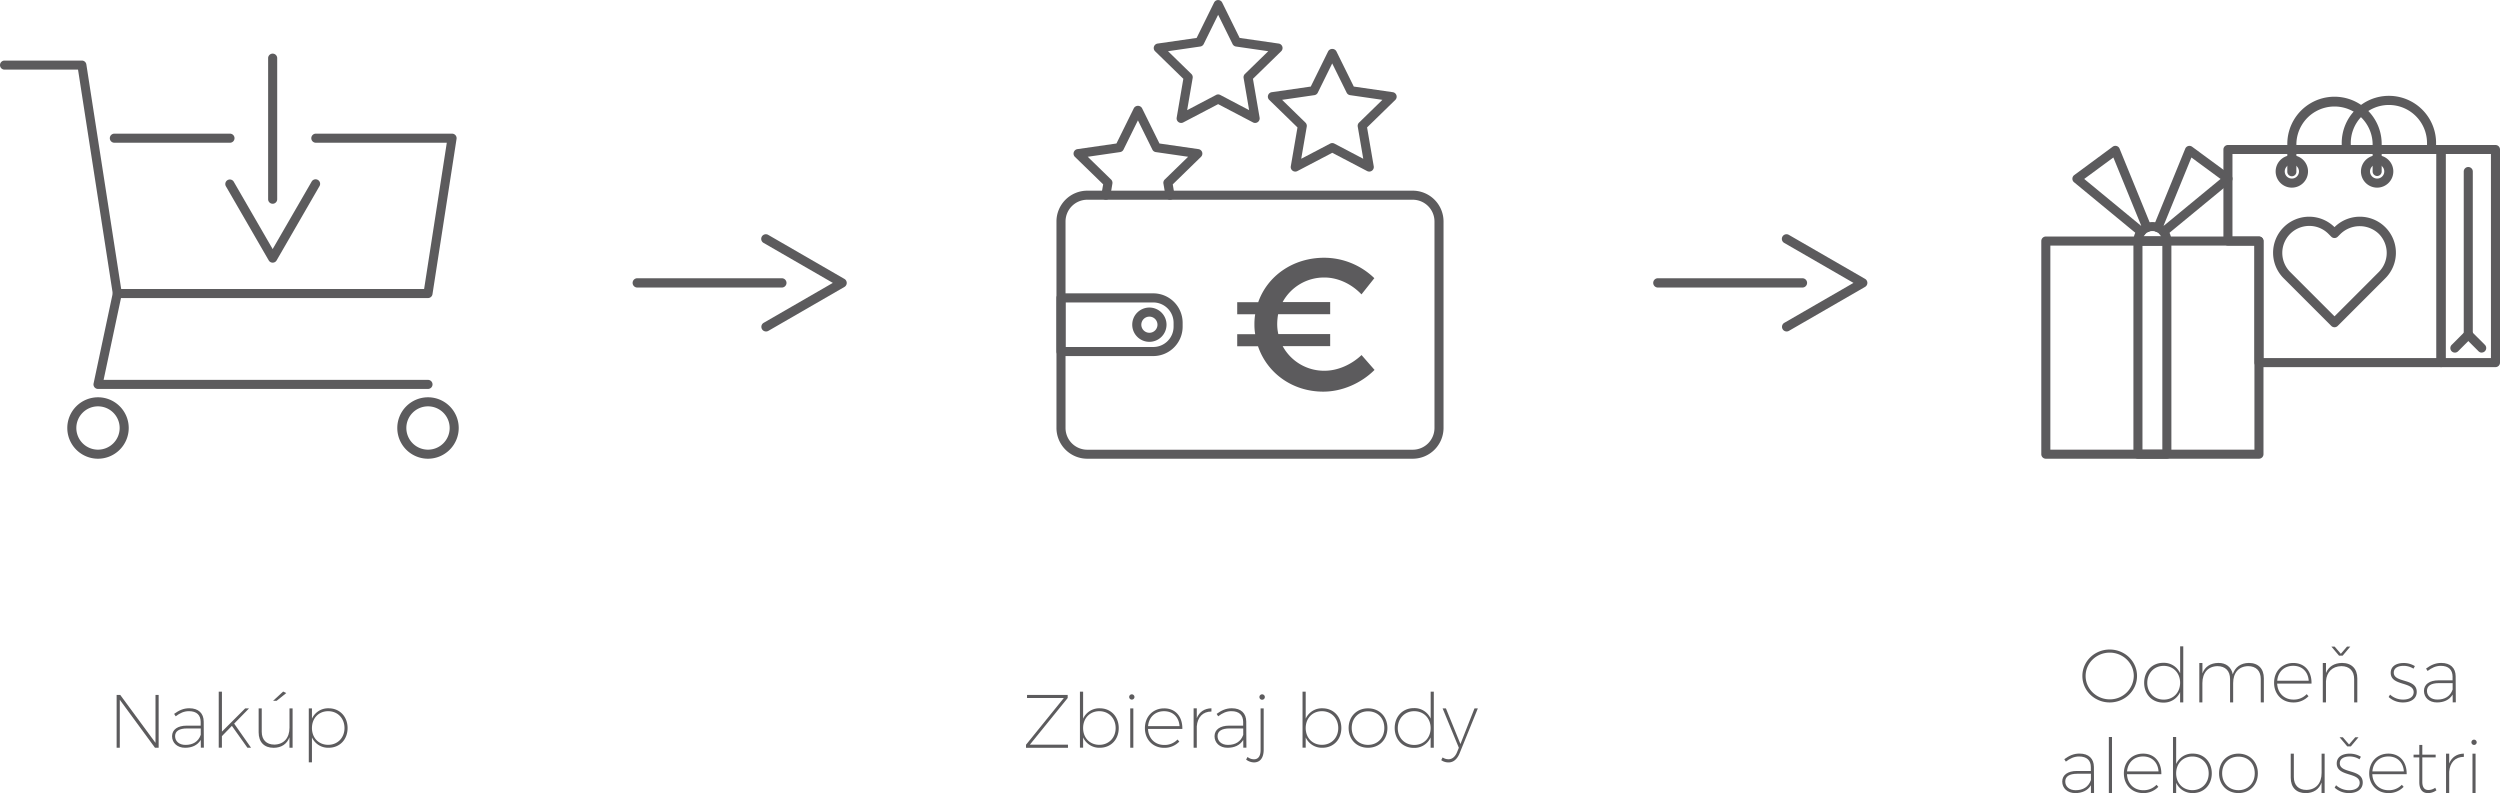<svg id="Vrstva_1" data-name="Vrstva 1" xmlns="http://www.w3.org/2000/svg" xmlns:xlink="http://www.w3.org/1999/xlink" viewBox="0 0 1777.61 563.92"><defs><style>.cls-1{fill:none;}.cls-2{fill:#5c5b5d;}.cls-3{clip-path:url(#clip-path);}.cls-4{clip-path:url(#clip-path-2);}.cls-5{clip-path:url(#clip-path-4);}.cls-6{clip-path:url(#clip-path-7);}.cls-7{clip-path:url(#clip-path-8);}</style><clipPath id="clip-path" transform="translate(-111.19 -100.68)"><rect class="cls-1" x="45.9" y="35.4" width="456.75" height="456.75"/></clipPath><clipPath id="clip-path-2" transform="translate(-111.19 -100.68)"><rect class="cls-1" x="771.62" y="35.4" width="456.75" height="456.75"/></clipPath><clipPath id="clip-path-4" transform="translate(-111.19 -100.68)"><rect class="cls-1" x="1497.35" y="35.4" width="456.75" height="456.75"/></clipPath><clipPath id="clip-path-7" transform="translate(-111.19 -100.68)"><rect class="cls-1" x="561.02" y="267.29" width="152.25" height="69.07"/></clipPath><clipPath id="clip-path-8" transform="translate(-111.19 -100.68)"><rect class="cls-1" x="1286.74" y="267.29" width="152.25" height="69.07"/></clipPath></defs><path class="cls-2" d="M274.53,202.17h-82.2a3.23,3.23,0,0,1,0-6.45h82.2a3.23,3.23,0,1,1,0,6.45Z" transform="translate(-111.19 -100.68)"/><path class="cls-2" d="M415.51,312.62H194.61a3.22,3.22,0,0,1-3.18-2.73l-24.76-159.7H114.41a3.22,3.22,0,0,1,0-6.44h55a3.21,3.21,0,0,1,3.18,2.73l24.77,159.69H412.75l16.13-104H335.59a3.23,3.23,0,0,1,0-6.45h97.05a3.22,3.22,0,0,1,3.18,3.72L418.7,309.89A3.23,3.23,0,0,1,415.51,312.62Z" transform="translate(-111.19 -100.68)"/><g class="cls-3"><path class="cls-2" d="M180.88,426.85A21.84,21.84,0,1,1,202.72,405,21.87,21.87,0,0,1,180.88,426.85Zm0-37.24A15.4,15.4,0,1,0,196.27,405,15.41,15.41,0,0,0,180.88,389.61Z" transform="translate(-111.19 -100.68)"/><path class="cls-2" d="M415.52,426.85A21.84,21.84,0,1,1,437.36,405,21.87,21.87,0,0,1,415.52,426.85Zm0-37.24a15.4,15.4,0,1,0,15.4,15.4A15.41,15.41,0,0,0,415.52,389.61Z" transform="translate(-111.19 -100.68)"/></g><path class="cls-2" d="M415.52,377.23H180.88a3.21,3.21,0,0,1-3.15-3.89l13.73-64.61a3.22,3.22,0,1,1,6.3,1.33l-12.9,60.73H415.52a3.22,3.22,0,1,1,0,6.44Z" transform="translate(-111.19 -100.68)"/><path class="cls-2" d="M305.06,287.44a3.22,3.22,0,0,1-2.79-1.61L271.74,233a3.23,3.23,0,0,1,5.59-3.22l27.73,48,27.74-48a3.22,3.22,0,0,1,5.58,3.22l-30.53,52.88A3.2,3.2,0,0,1,305.06,287.44Z" transform="translate(-111.19 -100.68)"/><path class="cls-2" d="M305.06,245.56a3.22,3.22,0,0,1-3.22-3.22V141.86a3.23,3.23,0,0,1,6.45,0V242.34A3.23,3.23,0,0,1,305.06,245.56Z" transform="translate(-111.19 -100.68)"/><g class="cls-4"><path class="cls-2" d="M1115.72,426.85H884.28A21.92,21.92,0,0,1,862.38,405V258.15a21.92,21.92,0,0,1,21.9-21.89h231.44a21.92,21.92,0,0,1,21.89,21.89V405A21.92,21.92,0,0,1,1115.72,426.85ZM884.28,242.7a15.47,15.47,0,0,0-15.45,15.45V405a15.47,15.47,0,0,0,15.45,15.45h231.44A15.47,15.47,0,0,0,1131.17,405V258.15a15.47,15.47,0,0,0-15.45-15.45Z" transform="translate(-111.19 -100.68)"/><path class="cls-2" d="M931.21,353.86h-65.6a3.23,3.23,0,0,1-3.23-3.23V312.48a3.23,3.23,0,0,1,3.23-3.22h65.6a20.91,20.91,0,0,1,20.89,20.88V333A20.92,20.92,0,0,1,931.21,353.86Zm-62.38-6.45h62.38A14.46,14.46,0,0,0,945.66,333v-2.82a14.46,14.46,0,0,0-14.45-14.44H868.83Z" transform="translate(-111.19 -100.68)"/></g><path class="cls-2" d="M943.12,242.71a3.23,3.23,0,0,1-3.18-2.68l-1.51-8.83a3.25,3.25,0,0,1,.92-2.86L956,212.15l-23-3.33a3.22,3.22,0,0,1-2.42-1.76l-10.27-20.8-10.26,20.8a3.21,3.21,0,0,1-2.43,1.76l-23,3.33,16.61,16.19a3.26,3.26,0,0,1,.93,2.86L900.7,240a3.19,3.19,0,0,1-3.72,2.63,3.23,3.23,0,0,1-2.63-3.72l1.23-7.16L875.5,212.21a3.23,3.23,0,0,1,1.79-5.5l27.74-4,12.4-25.14a3.36,3.36,0,0,1,5.78,0l12.41,25.14,27.74,4a3.22,3.22,0,0,1,1.78,5.5l-20.07,19.57,1.23,7.16a3.23,3.23,0,0,1-2.63,3.72A3.51,3.51,0,0,1,943.12,242.71Z" transform="translate(-111.19 -100.68)"/><path class="cls-2" d="M1003.65,188.1a3.17,3.17,0,0,1-1.5-.37l-24.81-13-24.81,13a3.22,3.22,0,0,1-4.67-3.4l4.73-27.62-20.07-19.57a3.22,3.22,0,0,1,1.79-5.49l27.74-4,12.4-25.14a3.22,3.22,0,0,1,2.89-1.8h0a3.22,3.22,0,0,1,2.89,1.8l12.4,25.14,27.75,4a3.21,3.21,0,0,1,1.78,5.49l-20.07,19.57,4.74,27.62a3.24,3.24,0,0,1-1.29,3.15A3.19,3.19,0,0,1,1003.65,188.1Zm-26.31-20.28a3.17,3.17,0,0,1,1.5.37L999.37,179l-3.92-22.86a3.23,3.23,0,0,1,.93-2.86l16.6-16.19-23-3.33A3.22,3.22,0,0,1,987.6,132l-10.26-20.8L967.08,132a3.22,3.22,0,0,1-2.43,1.76l-22.95,3.33,16.61,16.19a3.25,3.25,0,0,1,.92,2.86L955.31,179l20.53-10.8A3.2,3.2,0,0,1,977.34,167.82Z" transform="translate(-111.19 -100.68)"/><path class="cls-2" d="M1084.8,222.68a3.31,3.31,0,0,1-1.5-.36l-24.81-13-24.81,13a3.23,3.23,0,0,1-4.68-3.4l4.75-27.63-20.07-19.56a3.22,3.22,0,0,1,1.79-5.5l27.73-4,12.4-25.13a3.36,3.36,0,0,1,5.78,0l12.41,25.13,27.73,4a3.23,3.23,0,0,1,1.79,5.5l-20.07,19.56,4.74,27.63a3.22,3.22,0,0,1-1.29,3.15A3.18,3.18,0,0,1,1084.8,222.68Zm-26.31-20.27a3.17,3.17,0,0,1,1.5.37l20.53,10.79-3.92-22.86a3.22,3.22,0,0,1,.93-2.85l16.61-16.19-23-3.33a3.22,3.22,0,0,1-2.42-1.76l-10.27-20.8-10.26,20.8a3.24,3.24,0,0,1-2.43,1.76l-22.95,3.33,16.61,16.19a3.25,3.25,0,0,1,.93,2.85l-3.93,22.86L1057,202.78A3.2,3.2,0,0,1,1058.49,202.41Z" transform="translate(-111.19 -100.68)"/><g class="cls-4"><path class="cls-2" d="M928.45,343.74a12.19,12.19,0,1,1,12.19-12.18A12.2,12.2,0,0,1,928.45,343.74Zm0-17.92a5.74,5.74,0,1,0,5.75,5.74A5.74,5.74,0,0,0,928.45,325.82Z" transform="translate(-111.19 -100.68)"/><path class="cls-2" d="M1088.55,363.7c-9.42,9.42-23,15.46-36.45,15.46-21.92,0-39.94-13.17-46.41-32.27H990.9v-8.6h12.78a40.26,40.26,0,0,1-.54-7,41.77,41.77,0,0,1,.54-7.13H990.9v-8.61h14.94c6.58-18.69,24.73-31.6,46.93-31.6a51.36,51.36,0,0,1,35.63,14.53L1079.26,310c-7-7.4-16.68-12-26.35-12a33.5,33.5,0,0,0-29.72,17.48H1057v8.61h-37a40.22,40.22,0,0,0-.66,7,31.8,31.8,0,0,0,.79,7.13H1057v8.6h-33.76a33.48,33.48,0,0,0,29.72,17.48c9.41,0,19.09-4.3,26.35-11.16Z" transform="translate(-111.19 -100.68)"/></g><path class="cls-2" d="M1717.41,426.85H1565.86a3.22,3.22,0,0,1-3.22-3.22V272.08a3.22,3.22,0,0,1,3.22-3.22h151.55a3.22,3.22,0,0,1,3.22,3.22V423.63A3.22,3.22,0,0,1,1717.41,426.85Zm-148.33-6.44h145.11V275.31H1569.08Z" transform="translate(-111.19 -100.68)"/><path class="cls-2" d="M1651.92,426.85h-20.56a3.22,3.22,0,0,1-3.22-3.22V272.08a3.22,3.22,0,0,1,3.22-3.22h20.56a3.22,3.22,0,0,1,3.22,3.22V423.63A3.22,3.22,0,0,1,1651.92,426.85Zm-17.34-6.44h14.12V275.31h-14.12Z" transform="translate(-111.19 -100.68)"/><g class="cls-5"><path class="cls-2" d="M1651.91,275.3h-20.55a3.22,3.22,0,0,1-3.22-3.22,13.5,13.5,0,1,1,27,0A3.22,3.22,0,0,1,1651.91,275.3Zm-16.55-6.44h12.55a7,7,0,0,0-12.55,0Z" transform="translate(-111.19 -100.68)"/></g><path class="cls-2" d="M1633.71,268.75a3.24,3.24,0,0,1-2-.73l-45.79-37.76a3.19,3.19,0,0,1-1.17-2.57,3.23,3.23,0,0,1,1.31-2.51L1613.4,205a3.22,3.22,0,0,1,4.89,1.37l22.44,54.95a3.22,3.22,0,0,1-1.76,4.2,3.27,3.27,0,0,1-2,.14,3.21,3.21,0,0,1-3.22,3.07Zm-40.55-40.83,40.65,33.51-19.93-48.77Z" transform="translate(-111.19 -100.68)"/><path class="cls-2" d="M1649.56,268.75a3.21,3.21,0,0,1-3.22-3.07,3.27,3.27,0,0,1-2-.14,3.22,3.22,0,0,1-1.77-4.2L1665,206.39a3.22,3.22,0,0,1,4.89-1.37l27.39,20.16a3.22,3.22,0,0,1,.14,5.08L1651.61,268A3.26,3.26,0,0,1,1649.56,268.75Zm19.82-56.09-19.92,48.77,40.65-33.51Z" transform="translate(-111.19 -100.68)"/><path class="cls-2" d="M1846.9,361.72H1717.41a3.22,3.22,0,0,1-3.22-3.22V275.3h-18.84a3.22,3.22,0,0,1-3.22-3.22V207a3.22,3.22,0,0,1,3.22-3.22H1846.9a3.22,3.22,0,0,1,3.22,3.22V358.5A3.22,3.22,0,0,1,1846.9,361.72Zm-126.27-6.44h123V210.18H1698.57v58.68h18.84a3.22,3.22,0,0,1,3.22,3.22Z" transform="translate(-111.19 -100.68)"/><path class="cls-2" d="M1885.58,361.72H1846.9a3.22,3.22,0,0,1-3.22-3.22V207a3.22,3.22,0,0,1,3.22-3.22h38.68a3.22,3.22,0,0,1,3.22,3.22V358.5A3.22,3.22,0,0,1,1885.58,361.72Zm-35.46-6.44h32.24V210.18h-32.24Z" transform="translate(-111.19 -100.68)"/><g class="cls-5"><path class="cls-2" d="M1801.45,225.82a3.23,3.23,0,0,1-3.22-3.23V203a27.11,27.11,0,0,0-54.21,0v19.61a3.23,3.23,0,1,1-6.45,0V203a33.55,33.55,0,0,1,67.1,0v19.61A3.23,3.23,0,0,1,1801.45,225.82Z" transform="translate(-111.19 -100.68)"/><path class="cls-2" d="M1740.8,234.1a11.51,11.51,0,1,1,11.5-11.51A11.52,11.52,0,0,1,1740.8,234.1Zm0-16.57a5.06,5.06,0,1,0,5.06,5.06A5.07,5.07,0,0,0,1740.8,217.53Z" transform="translate(-111.19 -100.68)"/><path class="cls-2" d="M1801.45,234.1a11.51,11.51,0,1,1,11.5-11.51A11.52,11.52,0,0,1,1801.45,234.1Zm0-16.57a5.06,5.06,0,1,0,5.06,5.06A5.07,5.07,0,0,0,1801.45,217.53Z" transform="translate(-111.19 -100.68)"/><path class="cls-2" d="M1840.13,210.17a3.22,3.22,0,0,1-3.22-3.22v-4a27.11,27.11,0,1,0-54.21,0v4a3.22,3.22,0,0,1-6.44,0v-4a33.55,33.55,0,1,1,67.09,0v4A3.22,3.22,0,0,1,1840.13,210.17Z" transform="translate(-111.19 -100.68)"/></g><path class="cls-2" d="M1866.24,341.88a3.23,3.23,0,0,1-3.22-3.23v-116a3.22,3.22,0,1,1,6.44,0v116A3.23,3.23,0,0,1,1866.24,341.88Z" transform="translate(-111.19 -100.68)"/><path class="cls-2" d="M1856.71,351.41a3.23,3.23,0,0,1-2.28-5.5l9.53-9.54a3.22,3.22,0,0,1,4.56,4.56l-9.53,9.53A3.23,3.23,0,0,1,1856.71,351.41Z" transform="translate(-111.19 -100.68)"/><path class="cls-2" d="M1875.77,351.41a3.21,3.21,0,0,1-2.27-1l-9.54-9.53a3.22,3.22,0,0,1,4.55-4.56l9.54,9.54a3.22,3.22,0,0,1-2.28,5.5Z" transform="translate(-111.19 -100.68)"/><g class="cls-5"><path class="cls-2" d="M1771.12,333.37a3.22,3.22,0,0,1-2.27-.94l-33.79-33.79a25.64,25.64,0,0,1,36.06-36.46,25.64,25.64,0,0,1,36.06,36.46l-33.78,33.79A3.22,3.22,0,0,1,1771.12,333.37Zm-17.93-72.05a19.19,19.19,0,0,0-13.57,32.76l31.5,31.51,31.5-31.5a19.19,19.19,0,0,0,0-27.15,19.64,19.64,0,0,0-27.15,0h0L1773.4,269a3.23,3.23,0,0,1-4.55,0l-2.08-2.08A19.07,19.07,0,0,0,1753.19,261.32Zm20,3.34h0Z" transform="translate(-111.19 -100.68)"/></g><path class="cls-2" d="M870.36,594.8V597l-26.9,33.17h27.11v2.21H840.72v-2.15L867.62,597h-26.2l.06-2.2Z" transform="translate(-111.19 -100.68)"/><path class="cls-2" d="M906.66,618.37c0,8.16-5.58,14-13.47,14A12.61,12.61,0,0,1,881.33,625v7.31h-2.26V592.49h2.26v19.22a12.57,12.57,0,0,1,11.86-7.4C901,604.31,906.66,610.15,906.66,618.37Zm-2.2,0c0-6.93-4.83-12-11.59-12s-11.54,5-11.54,12,4.83,11.91,11.54,11.91S904.46,625.29,904.46,618.37Z" transform="translate(-111.19 -100.68)"/><path class="cls-2" d="M917.85,596.31a1.88,1.88,0,1,1-1.88-1.94A1.93,1.93,0,0,1,917.85,596.31Zm-.81,8.05v28h-2.2v-28Z" transform="translate(-111.19 -100.68)"/><path class="cls-2" d="M951.89,619H927.47c.32,6.81,5,11.38,11.54,11.38a12.58,12.58,0,0,0,9.44-3.87l1.29,1.45a14.49,14.49,0,0,1-10.84,4.46c-7.89,0-13.63-5.8-13.63-14s5.74-14.06,13.63-14.06C947.11,604.31,952.05,610.32,951.89,619Zm-2-2c-.43-6.33-4.56-10.62-11-10.62s-10.84,4.29-11.38,10.62Z" transform="translate(-111.19 -100.68)"/><path class="cls-2" d="M972.57,604.31v2.3c-6.17,0-9.93,4.08-10.41,10.58v15.14H959.9v-28h2.26v7C963.93,606.88,967.58,604.41,972.57,604.31Z" transform="translate(-111.19 -100.68)"/><path class="cls-2" d="M995.24,632.33l-.06-5.53c-2.36,3.86-6.33,5.58-11.16,5.58-5.53,0-9.24-3.49-9.24-8.22s4-7.51,10.42-7.51h9.93v-2.74c-.06-4.72-2.8-7.56-8.38-7.56-3.49,0-6.44,1.39-9.39,3.65l-1.08-1.72c3.33-2.42,6.56-4,10.8-4,6.6,0,10.2,3.65,10.25,9.44l.11,18.58Zm-.06-9.13v-4.56h-9.77c-5.47,0-8.48,1.87-8.48,5.47s2.85,6.23,7.41,6.23C989.54,630.34,993.46,628.08,995.18,623.2Z" transform="translate(-111.19 -100.68)"/><path class="cls-2" d="M1002.82,642.79a9.54,9.54,0,0,1-5.58-2l1-1.88a7.28,7.28,0,0,0,4.57,1.66c3,0,4.72-2.2,4.72-6.65V604.36h2.2v29.41C1009.69,639.84,1007,642.79,1002.82,642.79Zm7.73-46.48a1.93,1.93,0,1,1-1.93-1.94A1.94,1.94,0,0,1,1010.55,596.31Z" transform="translate(-111.19 -100.68)"/><path class="cls-2" d="M1064.94,618.37c0,8.16-5.58,14-13.47,14A12.63,12.63,0,0,1,1039.6,625v7.31h-2.25V592.49h2.25v19.22a12.58,12.58,0,0,1,11.87-7.4C1059.3,604.31,1064.94,610.15,1064.94,618.37Zm-2.2,0c0-6.93-4.83-12-11.59-12s-11.55,5-11.55,12,4.83,11.91,11.55,11.91S1062.74,625.29,1062.74,618.37Z" transform="translate(-111.19 -100.68)"/><path class="cls-2" d="M1097.71,618.32c0,8.26-5.8,14.06-13.8,14.06s-13.8-5.8-13.8-14.06,5.86-14,13.8-14S1097.71,610.1,1097.71,618.32Zm-25.39,0c0,7.08,4.88,12,11.59,12s11.6-4.88,11.6-12-4.83-11.87-11.6-11.87S1072.32,611.33,1072.32,618.32Z" transform="translate(-111.19 -100.68)"/><path class="cls-2" d="M1130.69,592.49v39.84h-2.26V625a12.61,12.61,0,0,1-11.92,7.47c-7.94,0-13.63-5.91-13.63-14.12s5.69-14.17,13.58-14.17a12.62,12.62,0,0,1,12,7.46V592.49Zm-2.26,25.88c0-7-4.89-12-11.65-12s-11.65,5.09-11.7,12,4.88,12,11.7,12S1128.43,625.35,1128.43,618.37Z" transform="translate(-111.19 -100.68)"/><path class="cls-2" d="M1141.28,642.79a8.85,8.85,0,0,1-5.32-1.61l1-1.93a7.32,7.32,0,0,0,4.24,1.29c2.52,0,4.67-1.77,6-5l1.29-3.16-11.54-28h2.36l10.31,25.34,10-25.34H1162l-13,32C1147.29,640.54,1144.55,642.79,1141.28,642.79Z" transform="translate(-111.19 -100.68)"/><path class="cls-2" d="M196.69,594.8l25.07,34.09V594.8H224v37.53h-2.63l-25-34.09v34.09h-2.25V594.8Z" transform="translate(-111.19 -100.68)"/><path class="cls-2" d="M254,632.33l-.06-5.53c-2.36,3.86-6.33,5.58-11.16,5.58-5.53,0-9.24-3.49-9.24-8.22s4-7.51,10.42-7.51h9.93v-2.74c-.06-4.72-2.79-7.56-8.37-7.56-3.5,0-6.45,1.39-9.4,3.65L235,608.28c3.32-2.42,6.55-4,10.79-4,6.6,0,10.2,3.65,10.25,9.44l.11,18.58Zm-.06-9.13v-4.56h-9.77c-5.47,0-8.48,1.87-8.48,5.47s2.85,6.23,7.41,6.23C248.3,630.34,252.21,628.08,253.93,623.2Z" transform="translate(-111.19 -100.68)"/><path class="cls-2" d="M276.07,616.81l-7.09,7.3v8.22h-2.26V592.49H269v28.4l16.53-16.53h2.74L277.68,615.2l12,17.13h-2.58Z" transform="translate(-111.19 -100.68)"/><path class="cls-2" d="M319.24,604.36v28H317v-7.47c-1.77,4.84-5.69,7.47-11.22,7.52-6.76,0-10.68-4.08-10.68-11V604.36h2.2V621c0,5.74,3.33,9.12,9,9.12,6.77-.16,10.74-4.77,10.74-12.07V604.36ZM307.86,599h-2.52l7.19-6.6,2.2,1.08Z" transform="translate(-111.19 -100.68)"/><path class="cls-2" d="M358.34,618.37c0,8.16-5.58,14-13.48,14A12.62,12.62,0,0,1,333,625v17.72h-2.25V604.36H333v7.35a12.58,12.58,0,0,1,11.86-7.4C352.7,604.31,358.34,610.15,358.34,618.37Zm-2.2,0c0-6.93-4.83-12-11.6-12s-11.54,5-11.54,12,4.83,11.91,11.54,11.91S356.14,625.29,356.14,618.37Z" transform="translate(-111.19 -100.68)"/><path class="cls-2" d="M1630.71,581.31c0,10.41-8.69,18.84-19.43,18.84s-19.43-8.43-19.43-18.84,8.7-18.79,19.43-18.79S1630.71,570.9,1630.71,581.31Zm-36.55,0c0,9.18,7.73,16.64,17.12,16.64a16.93,16.93,0,0,0,17.12-16.64c0-9.18-7.72-16.58-17.12-16.58S1594.16,572.13,1594.16,581.31Z" transform="translate(-111.19 -100.68)"/><path class="cls-2" d="M1663.59,560.27V600.1h-2.25v-7.3a12.63,12.63,0,0,1-11.92,7.46c-8,0-13.64-5.9-13.64-14.12s5.69-14.17,13.59-14.17a12.65,12.65,0,0,1,12,7.46V560.27Zm-2.25,25.87c0-7-4.89-12-11.65-12s-11.65,5.1-11.7,12,4.88,12,11.7,12S1661.34,593.12,1661.34,586.14Z" transform="translate(-111.19 -100.68)"/><path class="cls-2" d="M1720.89,583V600.1h-2.2V583.46c0-5.75-3.33-9.13-9-9.13-6.71.16-10.63,4.78-10.63,12.08V600.1h-2.2V583.46c0-5.75-3.38-9.13-9-9.13-6.71.16-10.68,4.78-10.68,12.08V600.1H1675v-28h2.21v7.36c1.82-4.78,5.74-7.31,11.27-7.41s9.34,3,10.3,8.1c1.72-5.21,5.69-8,11.44-8.1C1717,572.08,1720.89,576.21,1720.89,583Z" transform="translate(-111.19 -100.68)"/><path class="cls-2" d="M1754.78,586.73h-24.42c.32,6.82,5.05,11.38,11.54,11.38a12.58,12.58,0,0,0,9.45-3.86l1.29,1.45a14.5,14.5,0,0,1-10.84,4.45c-7.9,0-13.64-5.79-13.64-14s5.74-14.06,13.64-14.06C1750,572.08,1755,578.09,1754.78,586.73Zm-2-2c-.43-6.34-4.56-10.63-11-10.63s-10.85,4.29-11.38,10.63Z" transform="translate(-111.19 -100.68)"/><path class="cls-2" d="M1787.34,583V600.1h-2.25V583.46c0-5.75-3.39-9.13-9.13-9.13-6.44.16-10.42,4.19-10.9,10.63V600.1h-2.26v-28h2.26v7.14c1.88-4.62,5.85-7.09,11.43-7.19C1783.31,572.08,1787.34,576.21,1787.34,583Zm-13-16.11-5.43-6.44h2.31l4.4,5.1,4.4-5.1h2.31l-5.42,6.44Z" transform="translate(-111.19 -100.68)"/><path class="cls-2" d="M1820.27,574.12c-3.92,0-7,1.5-7,4.83,0,7.51,16.32,3.81,16.32,13.69,0,5.2-4.67,7.51-9.72,7.51a14.88,14.88,0,0,1-10.25-3.86l1-1.72a13.71,13.71,0,0,0,9.34,3.54c3.92,0,7.3-1.55,7.46-5.1.22-7.89-16.32-4.29-16.32-13.9,0-4.89,4.25-7,9.18-7a15.1,15.1,0,0,1,8,2.2l-1,1.82A13.27,13.27,0,0,0,1820.27,574.12Z" transform="translate(-111.19 -100.68)"/><path class="cls-2" d="M1855.18,600.1l-.06-5.53c-2.36,3.87-6.33,5.58-11.16,5.58-5.53,0-9.23-3.49-9.23-8.21s4-7.51,10.41-7.51h9.93v-2.74c-.06-4.73-2.79-7.57-8.38-7.57-3.48,0-6.44,1.4-9.39,3.65l-1.07-1.72c3.33-2.42,6.55-4,10.78-4,6.61,0,10.21,3.65,10.26,9.45l.11,18.57Zm-.06-9.13v-4.56h-9.77c-5.47,0-8.48,1.88-8.48,5.48s2.84,6.22,7.41,6.22C1849.49,598.11,1853.4,595.86,1855.12,591Z" transform="translate(-111.19 -100.68)"/><path class="cls-2" d="M1597.93,664.55l0-5.53c-2.36,3.87-6.34,5.58-11.17,5.58-5.52,0-9.23-3.48-9.23-8.21s4-7.51,10.41-7.51h9.93v-2.74c0-4.72-2.79-7.57-8.37-7.57-3.49,0-6.44,1.4-9.39,3.65L1579,640.5c3.33-2.42,6.55-4,10.79-4,6.61,0,10.2,3.65,10.26,9.45l.11,18.57Zm0-9.13v-4.56h-9.77c-5.48,0-8.48,1.88-8.48,5.48s2.84,6.22,7.4,6.22C1592.24,662.56,1596.16,660.31,1597.88,655.42Z" transform="translate(-111.19 -100.68)"/><path class="cls-2" d="M1612.92,624.72v39.83h-2.25V624.72Z" transform="translate(-111.19 -100.68)"/><path class="cls-2" d="M1648,651.19h-24.42c.32,6.81,5,11.37,11.54,11.37a12.6,12.6,0,0,0,9.45-3.86l1.29,1.45A14.5,14.5,0,0,1,1635,664.6c-7.9,0-13.64-5.79-13.64-14s5.74-14.06,13.64-14.06C1643.21,636.53,1648.15,642.54,1648,651.19Zm-2-2c-.43-6.34-4.57-10.63-11-10.63s-10.85,4.29-11.39,10.63Z" transform="translate(-111.19 -100.68)"/><path class="cls-2" d="M1683.86,650.59c0,8.17-5.58,14-13.47,14a12.59,12.59,0,0,1-11.86-7.35v7.3h-2.25V624.72h2.25v19.22a12.55,12.55,0,0,1,11.86-7.41C1678.23,636.53,1683.86,642.38,1683.86,650.59Zm-2.2,0c0-6.92-4.83-12-11.59-12s-11.54,5-11.54,12,4.83,11.92,11.54,11.92S1681.66,657.52,1681.66,650.59Z" transform="translate(-111.19 -100.68)"/><path class="cls-2" d="M1716.63,650.54c0,8.27-5.81,14.06-13.8,14.06s-13.8-5.79-13.8-14.06,5.85-14,13.8-14S1716.63,642.33,1716.63,650.54Zm-25.4,0c0,7.09,4.89,12,11.6,12s11.59-4.88,11.59-12-4.83-11.86-11.59-11.86S1691.23,643.56,1691.23,650.54Z" transform="translate(-111.19 -100.68)"/><path class="cls-2" d="M1764.11,636.58v28h-2.2v-7.46c-1.78,4.83-5.69,7.46-11.22,7.51-6.76,0-10.69-4.08-10.69-11V636.58h2.21v16.65c0,5.74,3.33,9.12,9,9.12,6.77-.16,10.74-4.77,10.74-12.08V636.58Z" transform="translate(-111.19 -100.68)"/><path class="cls-2" d="M1781.89,638.57c-3.92,0-7,1.5-7,4.83,0,7.51,16.31,3.81,16.31,13.69,0,5.21-4.67,7.51-9.72,7.51a14.9,14.9,0,0,1-10.25-3.86l1-1.72a13.71,13.71,0,0,0,9.34,3.54c3.92,0,7.3-1.55,7.46-5.09.22-7.89-16.32-4.3-16.32-13.91,0-4.88,4.25-7,9.18-7a15.19,15.19,0,0,1,8,2.2l-1,1.82A13.27,13.27,0,0,0,1781.89,638.57Zm-4.83-13.64,4.4,5.1,4.4-5.1h2.31l-5.42,6.45h-2.58l-5.42-6.45Z" transform="translate(-111.19 -100.68)"/><path class="cls-2" d="M1822.44,651.19H1798c.32,6.81,5,11.37,11.54,11.37a12.6,12.6,0,0,0,9.45-3.86l1.29,1.45a14.51,14.51,0,0,1-10.85,4.45c-7.89,0-13.63-5.79-13.63-14s5.74-14.06,13.63-14.06C1817.66,636.53,1822.59,642.54,1822.44,651.19Zm-2-2c-.43-6.34-4.57-10.63-11-10.63s-10.84,4.29-11.38,10.63Z" transform="translate(-111.19 -100.68)"/><path class="cls-2" d="M1843.6,662.62a10.27,10.27,0,0,1-5.85,2c-4,.06-6.33-2.52-6.33-7.78V639.21h-4.08v-1.93h4.08v-6.92h2.14v6.92h9.5v1.93h-9.5v17.34c0,4,1.56,5.91,4.45,5.86a8.44,8.44,0,0,0,4.73-1.61Z" transform="translate(-111.19 -100.68)"/><path class="cls-2" d="M1863.1,636.53v2.31c-6.17,0-9.93,4.08-10.42,10.57v15.14h-2.25v-28h2.25v7C1854.46,639.11,1858.11,636.64,1863.1,636.53Z" transform="translate(-111.19 -100.68)"/><path class="cls-2" d="M1872.23,628.53a1.88,1.88,0,1,1-1.87-1.93A1.92,1.92,0,0,1,1872.23,628.53Zm-.8,8.05v28h-2.2v-28Z" transform="translate(-111.19 -100.68)"/><g class="cls-6"><path class="cls-2" d="M655.86,336.37a3.3,3.3,0,0,1-1.65-6.16l49.16-28.38-49.16-28.38a3.3,3.3,0,1,1,3.3-5.71L711.61,299a3.3,3.3,0,0,1,0,5.71l-54.1,31.24A3.31,3.31,0,0,1,655.86,336.37Z" transform="translate(-111.19 -100.68)"/><path class="cls-2" d="M667.12,305.13H564.31a3.3,3.3,0,1,1,0-6.6H667.12a3.3,3.3,0,0,1,0,6.6Z" transform="translate(-111.19 -100.68)"/></g><g class="cls-7"><path class="cls-2" d="M1381.59,336.37a3.3,3.3,0,0,1-1.66-6.16l49.16-28.38-49.16-28.38a3.3,3.3,0,1,1,3.3-5.71l54.1,31.23a3.3,3.3,0,0,1,0,5.71l-54.1,31.24A3.3,3.3,0,0,1,1381.59,336.37Z" transform="translate(-111.19 -100.68)"/><path class="cls-2" d="M1392.84,305.13H1290a3.3,3.3,0,1,1,0-6.6h102.81a3.3,3.3,0,1,1,0,6.6Z" transform="translate(-111.19 -100.68)"/></g></svg>
